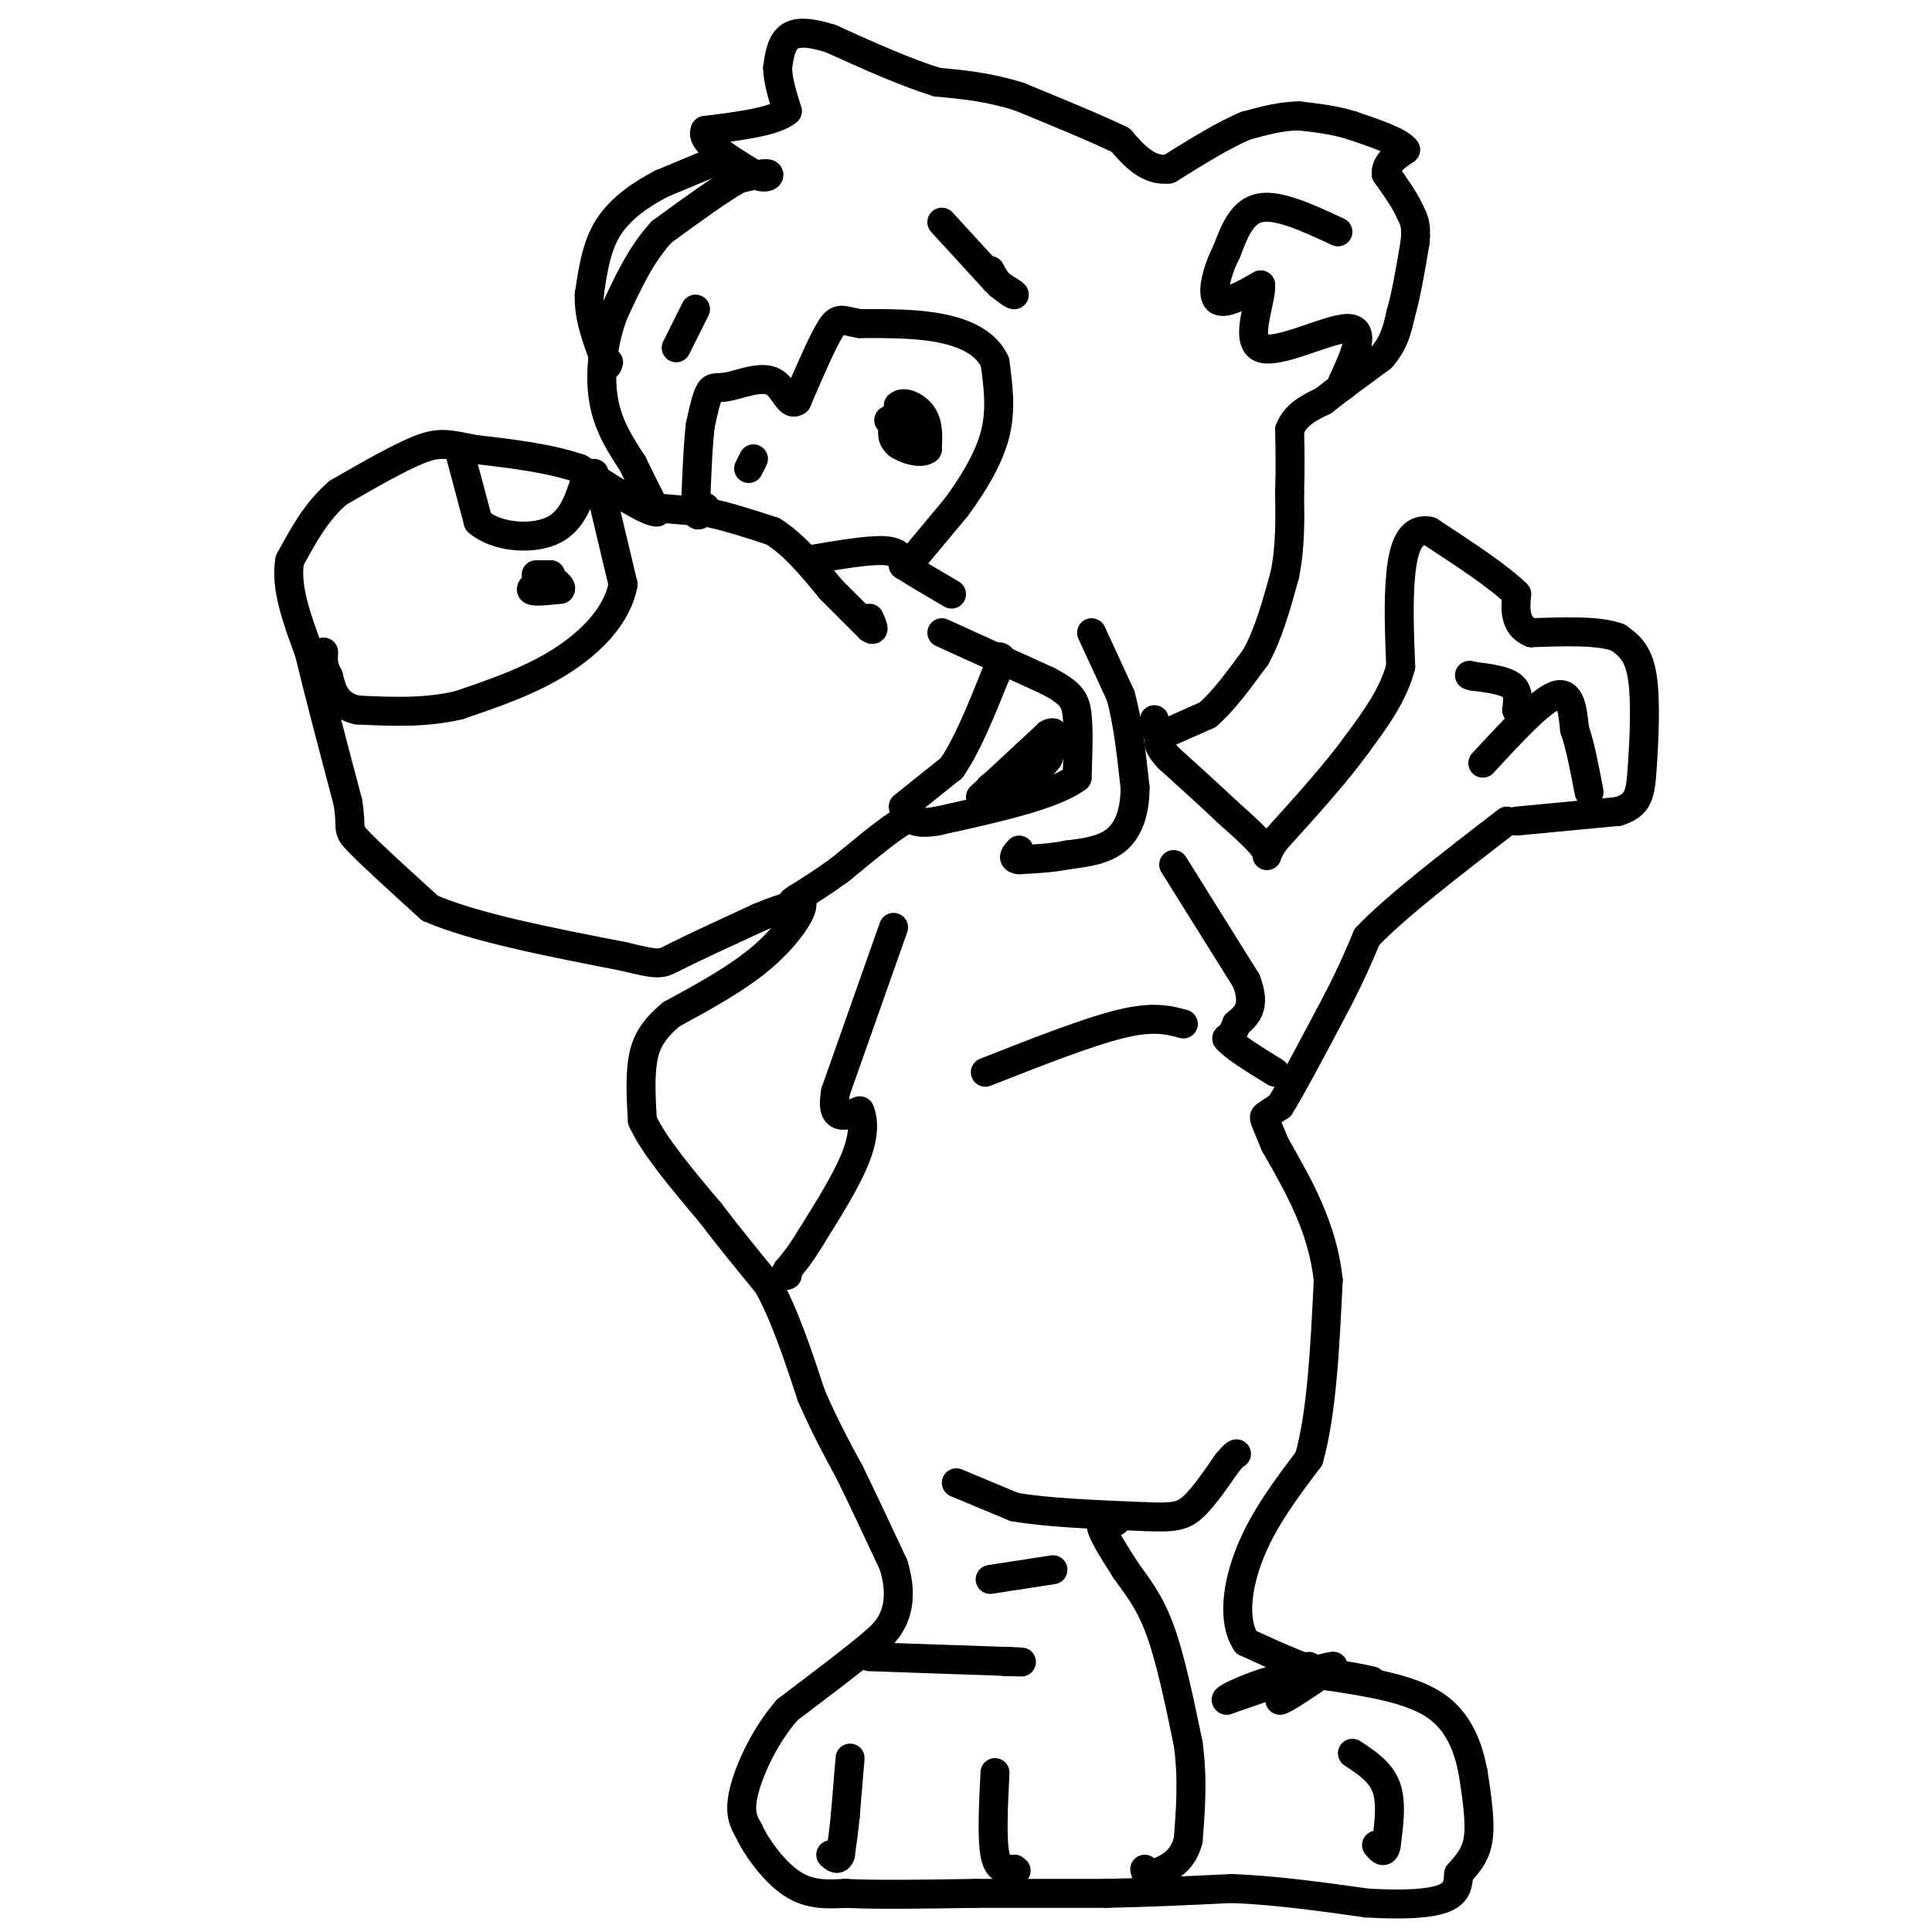 <svg viewBox='0 0 400 400' version='1.1' xmlns='http://www.w3.org/2000/svg' xmlns:xlink='http://www.w3.org/1999/xlink'><g fill='none' stroke='#000000' stroke-width='6' stroke-linecap='round' stroke-linejoin='round'><path d='M241,152c0.000,0.000 9.000,-4.000 9,-4'/><path d='M250,148c3.167,-2.667 6.583,-7.333 10,-12'/><path d='M260,136c2.667,-4.833 4.333,-10.917 6,-17'/><path d='M266,119c1.167,-5.667 1.083,-11.333 1,-17'/><path d='M267,102c0.167,-5.000 0.083,-9.000 0,-13'/><path d='M267,89c1.167,-3.167 4.083,-4.583 7,-6'/><path d='M274,83c3.167,-2.500 7.583,-5.750 12,-9'/><path d='M286,74c2.667,-3.000 3.333,-6.000 4,-9'/><path d='M290,65c1.167,-4.000 2.083,-9.500 3,-15'/><path d='M293,50c0.333,-3.500 -0.333,-4.750 -1,-6'/><path d='M292,44c-1.000,-2.333 -3.000,-5.167 -5,-8'/><path d='M287,36c-0.167,-2.167 1.917,-3.583 4,-5'/><path d='M291,31c-1.167,-1.667 -6.083,-3.333 -11,-5'/><path d='M280,26c-3.667,-1.167 -7.333,-1.583 -11,-2'/><path d='M269,24c-3.667,0.000 -7.333,1.000 -11,2'/><path d='M258,26c-4.500,1.833 -10.250,5.417 -16,9'/><path d='M242,35c-4.333,0.500 -7.167,-2.750 -10,-6'/><path d='M232,29c-5.167,-2.500 -13.083,-5.750 -21,-9'/><path d='M211,20c-6.333,-2.000 -11.667,-2.500 -17,-3'/><path d='M194,17c-6.500,-2.000 -14.250,-5.500 -22,-9'/><path d='M172,8c-5.333,-1.667 -7.667,-1.333 -9,0c-1.333,1.333 -1.667,3.667 -2,6'/><path d='M161,14c0.000,2.500 1.000,5.750 2,9'/><path d='M163,23c-2.500,2.167 -9.750,3.083 -17,4'/><path d='M146,27c-1.167,2.167 4.417,5.583 10,9'/><path d='M156,36c2.489,1.356 3.711,0.244 3,0c-0.711,-0.244 -3.356,0.378 -6,1'/><path d='M153,37c-3.667,2.000 -9.833,6.500 -16,11'/><path d='M137,48c-4.333,4.667 -7.167,10.833 -10,17'/><path d='M127,65c-2.267,6.067 -2.933,12.733 -2,18c0.933,5.267 3.467,9.133 6,13'/><path d='M131,96c1.833,3.833 3.417,6.917 5,10'/><path d='M136,106c-1.833,0.167 -8.917,-4.417 -16,-9'/><path d='M120,97c-6.333,-2.167 -14.167,-3.083 -22,-4'/><path d='M98,93c-5.111,-1.022 -6.889,-1.578 -11,0c-4.111,1.578 -10.556,5.289 -17,9'/><path d='M70,102c-4.500,3.833 -7.250,8.917 -10,14'/><path d='M60,116c-1.000,5.500 1.500,12.250 4,19'/><path d='M64,135c2.000,8.333 5.000,19.667 8,31'/><path d='M72,166c1.022,5.978 -0.422,5.422 2,8c2.422,2.578 8.711,8.289 15,14'/><path d='M89,188c9.167,4.000 24.583,7.000 40,10'/><path d='M129,198c7.911,1.911 7.689,1.689 11,0c3.311,-1.689 10.156,-4.844 17,-8'/><path d='M157,190c4.333,-1.833 6.667,-2.417 9,-3'/><path d='M166,187c0.467,1.444 -2.867,6.556 -8,11c-5.133,4.444 -12.067,8.222 -19,12'/><path d='M139,210c-4.289,3.556 -5.511,6.444 -6,10c-0.489,3.556 -0.244,7.778 0,12'/><path d='M133,232c2.333,5.167 8.167,12.083 14,19'/><path d='M147,251c4.333,5.667 8.167,10.333 12,15'/><path d='M159,266c3.500,6.333 6.250,14.667 9,23'/><path d='M168,289c2.833,6.500 5.417,11.250 8,16'/><path d='M176,305c2.833,5.833 5.917,12.417 9,19'/><path d='M185,324c1.578,5.178 1.022,8.622 0,11c-1.022,2.378 -2.511,3.689 -4,5'/><path d='M181,340c-3.667,3.167 -10.833,8.583 -18,14'/><path d='M163,354c-4.844,5.600 -7.956,12.600 -9,17c-1.044,4.400 -0.022,6.200 1,8'/><path d='M155,379c1.667,3.600 5.333,8.600 9,11c3.667,2.400 7.333,2.200 11,2'/><path d='M175,392c6.333,0.333 16.667,0.167 27,0'/><path d='M202,392c9.000,0.000 18.000,0.000 27,0'/><path d='M229,392c8.833,-0.167 17.417,-0.583 26,-1'/><path d='M255,391c9.000,0.333 18.500,1.667 28,3'/><path d='M283,394c7.778,0.467 13.222,0.133 16,-1c2.778,-1.133 2.889,-3.067 3,-5'/><path d='M302,388c1.400,-1.711 3.400,-3.489 4,-7c0.600,-3.511 -0.200,-8.756 -1,-14'/><path d='M305,367c-0.956,-5.022 -2.844,-10.578 -8,-14c-5.156,-3.422 -13.578,-4.711 -22,-6'/><path d='M275,347c-6.500,-2.167 -11.750,-4.583 -17,-7'/><path d='M258,340c-2.956,-4.467 -1.844,-12.133 1,-19c2.844,-6.867 7.422,-12.933 12,-19'/><path d='M271,302c2.667,-9.333 3.333,-23.167 4,-37'/><path d='M275,265c-1.167,-10.833 -6.083,-19.417 -11,-28'/><path d='M264,237c-2.289,-5.600 -2.511,-5.600 -2,-6c0.511,-0.400 1.756,-1.200 3,-2'/><path d='M265,229c2.500,-4.000 7.250,-13.000 12,-22'/><path d='M277,207c3.000,-5.833 4.500,-9.417 6,-13'/><path d='M283,194c5.833,-6.167 17.417,-15.083 29,-24'/><path d='M314,170c0.000,0.000 21.000,-2.000 21,-2'/><path d='M335,168c4.321,-1.310 4.625,-3.583 5,-9c0.375,-5.417 0.821,-13.976 0,-19c-0.821,-5.024 -2.911,-6.512 -5,-8'/><path d='M335,132c-3.833,-1.500 -10.917,-1.250 -18,-1'/><path d='M317,131c-3.500,-1.500 -3.250,-4.750 -3,-8'/><path d='M314,123c-3.500,-3.500 -10.750,-8.250 -18,-13'/><path d='M296,110c-4.133,-0.867 -5.467,3.467 -6,9c-0.533,5.533 -0.267,12.267 0,19'/><path d='M290,138c-1.500,5.833 -5.250,10.917 -9,16'/><path d='M281,154c-4.333,6.000 -10.667,13.000 -17,20'/><path d='M264,174c-2.733,3.911 -1.067,3.689 -2,2c-0.933,-1.689 -4.467,-4.844 -8,-8'/><path d='M254,168c-3.333,-3.167 -7.667,-7.083 -12,-11'/><path d='M242,157c-2.333,-2.500 -2.167,-3.250 -2,-4'/><path d='M240,153c-0.500,-1.333 -0.750,-2.667 -1,-4'/><path d='M231,315c-1.667,-0.333 -3.333,-0.667 -3,1c0.333,1.667 2.667,5.333 5,9'/><path d='M233,325c2.067,3.000 4.733,6.000 7,12c2.267,6.000 4.133,15.000 6,24'/><path d='M246,361c1.000,7.333 0.500,13.667 0,20'/><path d='M246,381c-1.167,4.500 -4.083,5.750 -7,7'/><path d='M239,388c-1.500,1.000 -1.750,0.000 -2,-1'/><path d='M198,307c0.000,0.000 12.000,5.000 12,5'/><path d='M210,312c6.500,1.167 16.750,1.583 27,2'/><path d='M237,314c6.111,0.267 7.889,-0.067 10,-2c2.111,-1.933 4.556,-5.467 7,-9'/><path d='M254,303c1.500,-1.833 1.750,-1.917 2,-2'/><path d='M185,192c0.000,0.000 -12.000,34.000 -12,34'/><path d='M173,226c-1.167,6.333 1.917,5.167 5,4'/><path d='M178,230c0.956,2.133 0.844,5.467 -1,10c-1.844,4.533 -5.422,10.267 -9,16'/><path d='M168,256c-2.333,3.833 -3.667,5.417 -5,7'/><path d='M163,263c-0.833,1.333 -0.417,1.167 0,1'/><path d='M243,179c0.000,0.000 15.000,24.000 15,24'/><path d='M258,203c2.167,5.500 0.083,7.250 -2,9'/><path d='M256,212c-0.667,2.000 -1.333,2.500 -2,3'/><path d='M254,215c1.333,1.667 5.667,4.333 10,7'/><path d='M195,131c0.000,0.000 22.000,10.000 22,10'/><path d='M217,141c4.756,2.533 5.644,3.867 6,7c0.356,3.133 0.178,8.067 0,13'/><path d='M223,161c-4.833,3.667 -16.917,6.333 -29,9'/><path d='M194,170c-5.489,0.956 -4.711,-1.156 -7,0c-2.289,1.156 -7.644,5.578 -13,10'/><path d='M174,180c-3.667,2.667 -6.333,4.333 -9,6'/><path d='M165,186c-1.500,1.000 -0.750,0.500 0,0'/><path d='M187,167c0.000,0.000 10.000,-8.000 10,-8'/><path d='M197,159c3.167,-4.500 6.083,-11.750 9,-19'/><path d='M206,140c1.667,-3.833 1.333,-3.917 1,-4'/><path d='M226,131c0.000,0.000 6.000,13.000 6,13'/><path d='M232,144c1.500,5.333 2.250,12.167 3,19'/><path d='M235,163c0.022,5.267 -1.422,8.933 -4,11c-2.578,2.067 -6.289,2.533 -10,3'/><path d='M221,177c-3.333,0.667 -6.667,0.833 -10,1'/><path d='M211,178c-1.667,-0.167 -0.833,-1.083 0,-2'/><path d='M124,100c0.000,0.000 5.000,21.000 5,21'/><path d='M129,121c-1.178,6.422 -6.622,11.978 -13,16c-6.378,4.022 -13.689,6.511 -21,9'/><path d='M95,146c-7.000,1.667 -14.000,1.333 -21,1'/><path d='M74,147c-4.500,-1.000 -5.250,-4.000 -6,-7'/><path d='M68,140c-1.167,-2.000 -1.083,-3.500 -1,-5'/><path d='M134,105c0.000,0.000 12.000,1.000 12,1'/><path d='M146,106c4.333,0.833 9.167,2.417 14,4'/><path d='M160,110c4.333,2.667 8.167,7.333 12,12'/><path d='M172,122c3.333,3.333 5.667,5.667 8,8'/><path d='M180,130c1.333,1.000 0.667,-0.500 0,-2'/><path d='M167,116c6.333,-1.083 12.667,-2.167 16,-2c3.333,0.167 3.667,1.583 4,3'/><path d='M187,117c2.333,1.500 6.167,3.750 10,6'/><path d='M188,117c0.000,0.000 10.000,-12.000 10,-12'/><path d='M198,105c3.333,-4.533 6.667,-9.867 8,-15c1.333,-5.133 0.667,-10.067 0,-15'/><path d='M206,75c-1.689,-3.844 -5.911,-5.956 -11,-7c-5.089,-1.044 -11.044,-1.022 -17,-1'/><path d='M178,67c-3.667,-0.600 -4.333,-1.600 -6,1c-1.667,2.600 -4.333,8.800 -7,15'/><path d='M165,83c-1.727,1.348 -2.545,-2.783 -5,-4c-2.455,-1.217 -6.545,0.480 -9,1c-2.455,0.520 -3.273,-0.137 -4,1c-0.727,1.137 -1.364,4.069 -2,7'/><path d='M145,88c-0.500,4.000 -0.750,10.500 -1,17'/><path d='M144,105c0.167,2.833 1.083,1.417 2,0'/><path d='M155,97c0.000,0.000 1.000,-2.000 1,-2'/><path d='M186,91c0.000,0.000 0.100,0.100 0.1,0.1'/><path d='M277,48c-6.083,-2.833 -12.167,-5.667 -16,-5c-3.833,0.667 -5.417,4.833 -7,9'/><path d='M254,52c-1.933,3.756 -3.267,8.644 -2,10c1.267,1.356 5.133,-0.822 9,-3'/><path d='M261,59c0.310,2.845 -3.417,11.458 0,13c3.417,1.542 13.976,-3.988 18,-4c4.024,-0.012 1.512,5.494 -1,11'/><path d='M278,79c-0.167,1.833 -0.083,0.917 0,0'/><path d='M307,158c5.917,-6.417 11.833,-12.833 15,-14c3.167,-1.167 3.583,2.917 4,7'/><path d='M326,151c1.167,3.333 2.083,8.167 3,13'/><path d='M314,147c0.250,-1.917 0.500,-3.833 -1,-5c-1.500,-1.167 -4.750,-1.583 -8,-2'/><path d='M305,140c-1.333,-0.333 -0.667,-0.167 0,0'/><path d='M204,222c10.583,-4.167 21.167,-8.333 28,-10c6.833,-1.667 9.917,-0.833 13,0'/><path d='M205,327c0.000,0.000 13.000,-2.000 13,-2'/><path d='M180,343c0.000,0.000 29.000,1.000 29,1'/><path d='M209,344c4.667,0.167 1.833,0.083 -1,0'/><path d='M206,367c-0.333,6.833 -0.667,13.667 0,17c0.667,3.333 2.333,3.167 4,3'/><path d='M210,387c0.667,0.500 0.333,0.250 0,0'/><path d='M203,165c0.000,0.000 14.000,-13.000 14,-13'/><path d='M217,152c2.333,-1.333 1.167,1.833 0,5'/><path d='M217,157c-1.500,2.167 -5.250,5.083 -9,8'/><path d='M208,165c-2.000,1.000 -2.500,-0.500 -3,-2'/><path d='M195,46c0.000,0.000 11.000,12.000 11,12'/><path d='M206,58c2.733,2.622 4.067,3.178 4,3c-0.067,-0.178 -1.533,-1.089 -3,-2'/><path d='M207,59c-0.833,-0.833 -1.417,-1.917 -2,-3'/><path d='M144,64c0.000,0.000 -4.000,8.000 -4,8'/><path d='M176,364c0.000,0.000 -1.000,12.000 -1,12'/><path d='M175,376c-0.333,3.333 -0.667,5.667 -1,8'/><path d='M174,384c-0.500,1.333 -1.250,0.667 -2,0'/><path d='M280,363c2.917,1.917 5.833,3.833 7,7c1.167,3.167 0.583,7.583 0,12'/><path d='M287,382c-0.333,2.000 -1.167,1.000 -2,0'/><path d='M271,345c0.000,0.000 -6.000,7.000 -6,7'/><path d='M265,352c0.833,0.000 5.917,-3.500 11,-7'/><path d='M276,345c-1.833,0.000 -11.917,3.500 -22,7'/><path d='M254,352c-1.289,-0.067 6.489,-3.733 13,-5c6.511,-1.267 11.756,-0.133 17,1'/><path d='M185,89c0.000,0.000 4.000,1.000 4,1'/><path d='M189,90c0.167,0.500 -1.417,1.250 -3,2'/><path d='M186,92c-0.500,-1.000 -0.250,-4.500 0,-8'/><path d='M186,84c1.067,-1.111 3.733,0.111 5,2c1.267,1.889 1.133,4.444 1,7'/><path d='M192,93c-1.133,1.044 -4.467,0.156 -6,-1c-1.533,-1.156 -1.267,-2.578 -1,-4'/><path d='M185,88c-0.333,-0.833 -0.667,-0.917 -1,-1'/><path d='M95,93c0.000,0.000 4.000,15.000 4,15'/><path d='M99,108c3.644,3.222 10.756,3.778 15,2c4.244,-1.778 5.622,-5.889 7,-10'/><path d='M121,100c1.500,-2.000 1.750,-2.000 2,-2'/><path d='M111,119c0.000,0.000 3.000,0.000 3,0'/><path d='M114,119c-0.689,0.667 -3.911,2.333 -4,3c-0.089,0.667 2.956,0.333 6,0'/><path d='M116,122c0.500,-0.500 -1.250,-1.750 -3,-3'/><path d='M149,33c0.000,0.000 -12.000,5.000 -12,5'/><path d='M137,38c-4.133,2.156 -8.467,5.044 -11,9c-2.533,3.956 -3.267,8.978 -4,14'/><path d='M122,61c-0.167,4.500 1.417,8.750 3,13'/><path d='M125,74c0.667,2.333 0.833,1.667 1,1'/></g>
</svg>